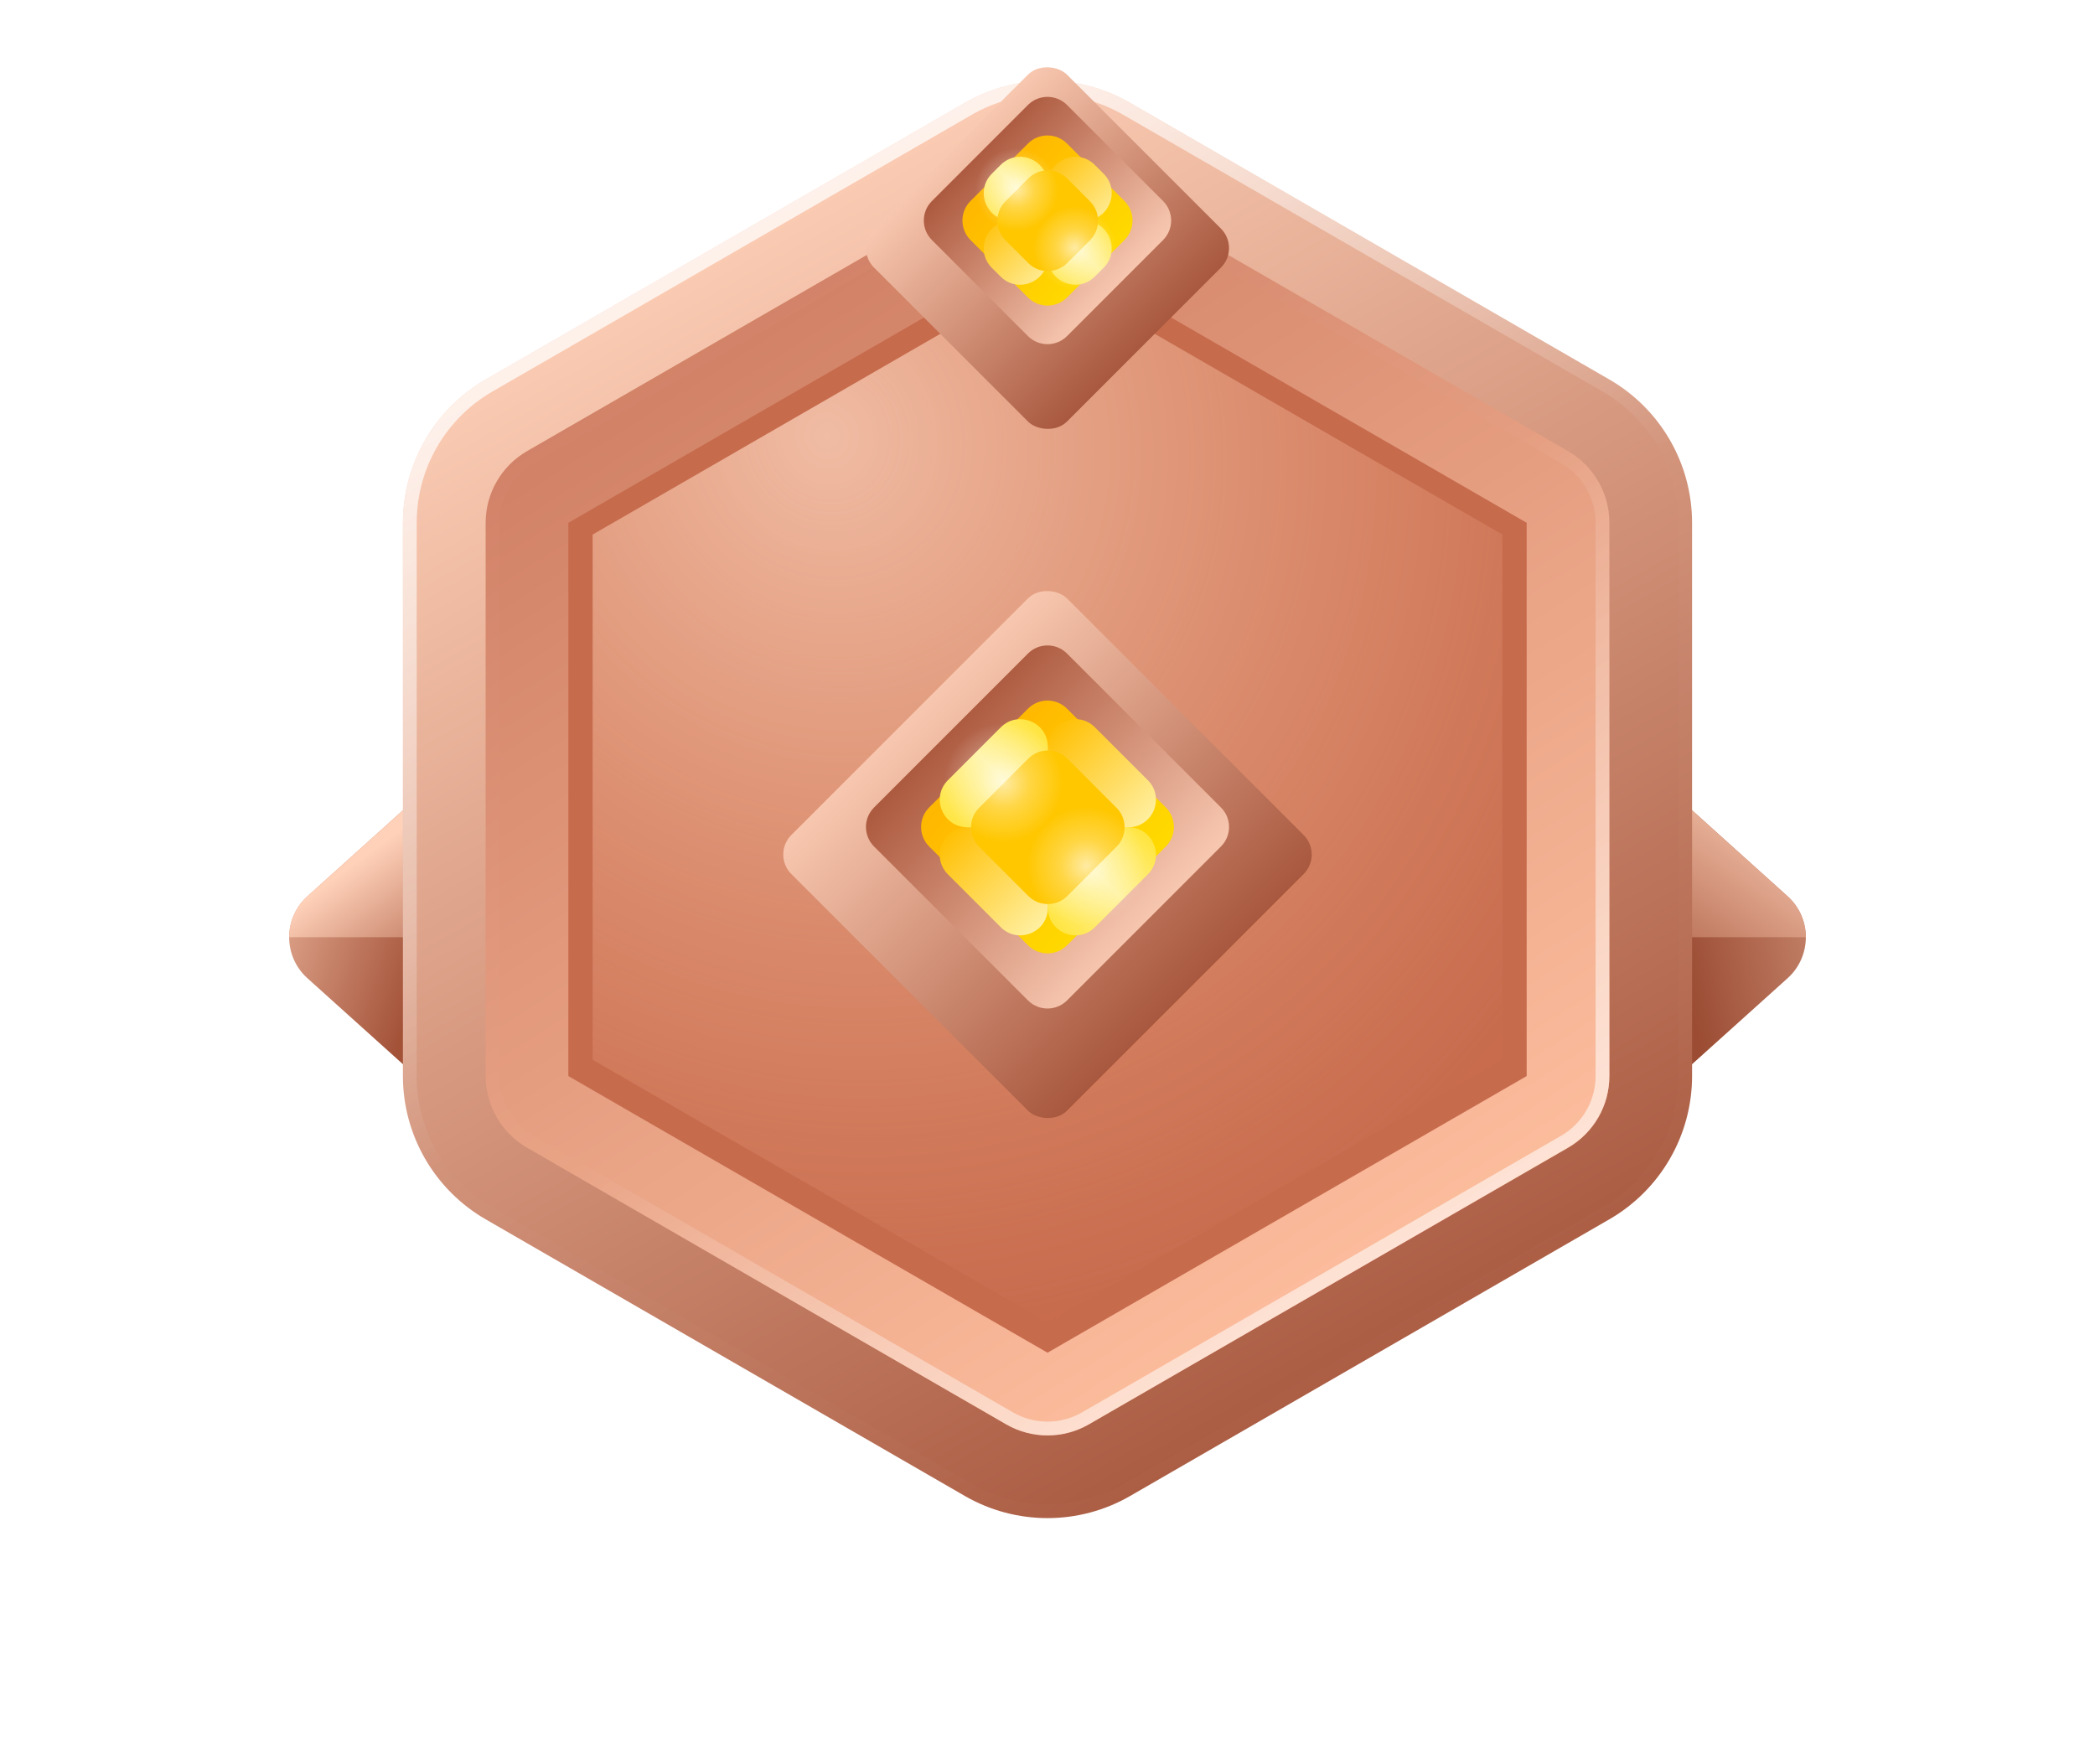 <svg width="76" height="64" viewBox="0 0 76 64" fill="none" xmlns="http://www.w3.org/2000/svg">
<g filter="url(#filter0_d_7538_196259)">
<path fill-rule="evenodd" clip-rule="evenodd" d="M11.152 30.487C10.269 29.692 10.269 28.308 11.152 27.513L19.5 20V38L11.152 30.487Z" fill="url(#paint0_linear_7538_196259)"/>
</g>
<g filter="url(#filter1_d_7538_196259)">
<path fill-rule="evenodd" clip-rule="evenodd" d="M19.5 20L19.499 29L10.489 29C10.489 28.523 10.659 28.044 11.003 27.662C11.05 27.61 11.099 27.56 11.151 27.513L19.5 20Z" fill="url(#paint1_linear_7538_196259)"/>
</g>
<g filter="url(#filter2_d_7538_196259)">
<path fill-rule="evenodd" clip-rule="evenodd" d="M64.848 30.487C65.731 29.692 65.731 28.308 64.848 27.513L56.5 20V38L64.848 30.487Z" fill="url(#paint2_linear_7538_196259)"/>
</g>
<g filter="url(#filter3_d_7538_196259)">
<path fill-rule="evenodd" clip-rule="evenodd" d="M56.5 20L56.501 29L65.511 29C65.511 28.523 65.341 28.044 64.997 27.662C64.95 27.61 64.901 27.56 64.849 27.513L56.5 20Z" fill="url(#paint3_linear_7538_196259)"/>
</g>
<path fill-rule="evenodd" clip-rule="evenodd" d="M35 3.732C36.856 2.66 39.144 2.66 41 3.732L58.383 13.768C60.239 14.84 61.383 16.82 61.383 18.964V39.036C61.383 41.179 60.239 43.16 58.383 44.232L41 54.268C39.144 55.34 36.856 55.34 35 54.268L17.617 44.232C15.761 43.16 14.617 41.179 14.617 39.036V18.964C14.617 16.82 15.761 14.84 17.617 13.768L35 3.732Z" fill="url(#paint4_linear_7538_196259)"/>
<path d="M35.125 3.949C36.904 2.921 39.096 2.921 40.875 3.949L58.258 13.985C60.037 15.012 61.133 16.91 61.133 18.964V39.036C61.133 41.09 60.037 42.988 58.258 44.016L40.875 54.051C39.096 55.079 36.904 55.079 35.125 54.051L17.742 44.016C15.963 42.988 14.867 41.09 14.867 39.036V18.964C14.867 16.91 15.963 15.012 17.742 13.985L35.125 3.949Z" stroke="url(#paint5_linear_7538_196259)" stroke-width="0.5"/>
<path fill-rule="evenodd" clip-rule="evenodd" d="M39.501 6.331C39.037 6.063 38.519 5.929 38.001 5.929C37.483 5.929 36.965 6.063 36.501 6.331L19.118 16.366C18.654 16.634 18.279 17.016 18.02 17.465C17.761 17.913 17.618 18.429 17.618 18.965L17.618 39.036C17.618 39.572 17.761 40.088 18.02 40.536C18.279 40.985 18.654 41.367 19.118 41.635L36.501 51.67C36.965 51.938 37.483 52.072 38.001 52.072C38.519 52.072 39.037 51.938 39.501 51.67L56.883 41.635C57.812 41.099 58.383 40.108 58.383 39.036V18.965C58.383 18.429 58.241 17.913 57.982 17.465C57.723 17.016 57.348 16.634 56.883 16.366L39.501 6.331Z" fill="url(#paint6_linear_7538_196259)"/>
<path d="M38.001 6.179C38.476 6.179 38.95 6.302 39.376 6.547L56.758 16.583C57.184 16.829 57.528 17.178 57.765 17.59C58.002 18.001 58.133 18.473 58.133 18.965V39.036C58.133 40.019 57.609 40.927 56.758 41.418L39.376 51.454C38.95 51.7 38.476 51.822 38.001 51.822C37.526 51.822 37.051 51.7 36.626 51.454L19.243 41.418C18.818 41.172 18.474 40.823 18.237 40.411C17.999 40 17.868 39.528 17.868 39.036V18.965C17.868 18.473 17.999 18.001 18.237 17.59C18.474 17.178 18.818 16.829 19.243 16.583L36.626 6.547C37.051 6.302 37.526 6.179 38.001 6.179Z" stroke="url(#paint7_linear_7538_196259)" stroke-width="0.5"/>
<g filter="url(#filter4_i_7538_196259)">
<path fill-rule="evenodd" clip-rule="evenodd" d="M38.001 8.929L20.618 18.965V39.036L38.001 49.072L55.383 39.036V18.965L38.001 8.929Z" fill="#C76B4D"/>
</g>
<path fill-rule="evenodd" clip-rule="evenodd" d="M38 9.865L21.5 19.392L21.5 38.444L38 47.97L54.5 38.444V19.392L38 9.865Z" fill="url(#paint8_radial_7538_196259)"/>
<g filter="url(#filter5_d_7538_196259)">
<rect x="28" y="30" width="14.142" height="14.142" rx="1" transform="rotate(-45 28 30)" fill="url(#paint9_linear_7538_196259)"/>
</g>
<path fill-rule="evenodd" clip-rule="evenodd" d="M38.707 23.707C38.317 23.317 37.683 23.317 37.293 23.707L31.707 29.293C31.317 29.683 31.317 30.317 31.707 30.707L37.293 36.293C37.683 36.683 38.317 36.683 38.707 36.293L44.293 30.707C44.683 30.317 44.683 29.683 44.293 29.293L38.707 23.707Z" fill="url(#paint10_linear_7538_196259)"/>
<path fill-rule="evenodd" clip-rule="evenodd" d="M38.707 25.707C38.317 25.317 37.683 25.317 37.293 25.707L33.707 29.293C33.317 29.683 33.317 30.317 33.707 30.707L37.293 34.293C37.683 34.683 38.317 34.683 38.707 34.293L42.293 30.707C42.683 30.317 42.683 29.683 42.293 29.293L38.707 25.707Z" fill="url(#paint11_linear_7538_196259)"/>
<path fill-rule="evenodd" clip-rule="evenodd" d="M38.013 31.011C38.013 30.459 37.565 30.011 37.013 30.011H35.094C34.203 30.011 33.757 31.088 34.387 31.718L36.306 33.637C36.936 34.267 38.013 33.821 38.013 32.93L38.013 31.011Z" fill="url(#paint12_linear_7538_196259)"/>
<path fill-rule="evenodd" clip-rule="evenodd" d="M39.014 30.011C38.462 30.011 38.014 30.459 38.014 31.011L38.014 32.93C38.014 33.821 39.092 34.267 39.721 33.637L41.641 31.718C42.27 31.088 41.824 30.011 40.933 30.011L39.014 30.011Z" fill="url(#paint13_linear_7538_196259)"/>
<path fill-rule="evenodd" clip-rule="evenodd" d="M39.721 26.385C39.092 25.755 38.014 26.201 38.014 27.092V29.011C38.014 29.564 38.462 30.011 39.014 30.011H40.933C41.824 30.011 42.27 28.934 41.641 28.304L39.721 26.385Z" fill="url(#paint14_linear_7538_196259)"/>
<path fill-rule="evenodd" clip-rule="evenodd" d="M38.013 27.092C38.013 26.201 36.936 25.755 36.306 26.384L34.387 28.304C33.757 28.934 34.203 30.011 35.094 30.011H37.013C37.565 30.011 38.013 29.563 38.013 29.011V27.092Z" fill="url(#paint15_linear_7538_196259)"/>
<path fill-rule="evenodd" clip-rule="evenodd" d="M38.719 27.518C38.328 27.127 37.695 27.127 37.304 27.518L35.519 29.304C35.128 29.694 35.128 30.327 35.519 30.718L37.304 32.504C37.695 32.894 38.328 32.894 38.719 32.504L40.504 30.718C40.895 30.327 40.895 29.694 40.504 29.304L38.719 27.518Z" fill="url(#paint16_linear_7538_196259)"/>
<circle cx="36.396" cy="28.395" r="2.121" fill="url(#paint17_radial_7538_196259)"/>
<circle cx="39.415" cy="31.412" r="2.121" fill="url(#paint18_radial_7538_196259)"/>
<g filter="url(#filter6_d_7538_196259)">
<rect x="31" y="8" width="9.899" height="9.899" rx="1" transform="rotate(-45 31 8)" fill="url(#paint19_linear_7538_196259)"/>
</g>
<path fill-rule="evenodd" clip-rule="evenodd" d="M38.707 3.807C38.316 3.417 37.683 3.417 37.292 3.807L33.807 7.293C33.416 7.683 33.416 8.317 33.807 8.707L37.292 12.193C37.683 12.583 38.316 12.583 38.707 12.193L42.193 8.707C42.583 8.317 42.583 7.683 42.193 7.293L38.707 3.807Z" fill="url(#paint20_linear_7538_196259)"/>
<path fill-rule="evenodd" clip-rule="evenodd" d="M38.707 5.207C38.317 4.817 37.683 4.817 37.293 5.207L35.207 7.293C34.817 7.683 34.817 8.317 35.207 8.707L37.293 10.793C37.683 11.183 38.317 11.183 38.707 10.793L40.793 8.707C41.183 8.317 41.183 7.683 40.793 7.293L38.707 5.207Z" fill="url(#paint21_linear_7538_196259)"/>
<path fill-rule="evenodd" clip-rule="evenodd" d="M38.008 9.009C38.008 8.457 37.56 8.009 37.008 8.009H36.689C35.798 8.009 35.352 9.086 35.981 9.716L36.301 10.035C36.931 10.665 38.008 10.219 38.008 9.328V9.009Z" fill="url(#paint22_linear_7538_196259)"/>
<path fill-rule="evenodd" clip-rule="evenodd" d="M39.009 8.008C38.457 8.008 38.009 8.456 38.009 9.008L38.009 9.327C38.009 10.218 39.086 10.665 39.716 10.035L40.035 9.715C40.665 9.085 40.219 8.008 39.328 8.008L39.009 8.008Z" fill="url(#paint23_linear_7538_196259)"/>
<path fill-rule="evenodd" clip-rule="evenodd" d="M39.716 5.982C39.086 5.352 38.009 5.798 38.009 6.689L38.009 7.008C38.009 7.561 38.457 8.008 39.009 8.008L39.328 8.008C40.219 8.008 40.665 6.931 40.035 6.301L39.716 5.982Z" fill="url(#paint24_linear_7538_196259)"/>
<path fill-rule="evenodd" clip-rule="evenodd" d="M38.008 6.69C38.008 5.799 36.931 5.353 36.301 5.983L35.981 6.302C35.352 6.932 35.798 8.009 36.689 8.009H37.008C37.56 8.009 38.008 7.561 38.008 7.009L38.008 6.69Z" fill="url(#paint25_linear_7538_196259)"/>
<path fill-rule="evenodd" clip-rule="evenodd" d="M38.715 6.476C38.324 6.085 37.691 6.085 37.3 6.476L36.475 7.302C36.084 7.692 36.084 8.325 36.475 8.716L37.3 9.542C37.691 9.932 38.324 9.932 38.715 9.542L39.541 8.716C39.931 8.325 39.931 7.692 39.541 7.302L38.715 6.476Z" fill="url(#paint26_linear_7538_196259)"/>
<circle cx="36.877" cy="6.878" r="1.485" fill="url(#paint27_radial_7538_196259)"/>
<circle cx="38.99" cy="8.991" r="1.485" fill="url(#paint28_radial_7538_196259)"/>
<defs>
<filter id="filter0_d_7538_196259" x="0.489" y="15" width="29.011" height="38" filterUnits="userSpaceOnUse" color-interpolation-filters="sRGB">
<feFlood flood-opacity="0" result="BackgroundImageFix"/>
<feColorMatrix in="SourceAlpha" type="matrix" values="0 0 0 0 0 0 0 0 0 0 0 0 0 0 0 0 0 0 127 0" result="hardAlpha"/>
<feOffset dy="5"/>
<feGaussianBlur stdDeviation="5"/>
<feColorMatrix type="matrix" values="0 0 0 0 1 0 0 0 0 0.426 0 0 0 0 0.212 0 0 0 0.238 0"/>
<feBlend mode="normal" in2="BackgroundImageFix" result="effect1_dropShadow_7538_196259"/>
<feBlend mode="normal" in="SourceGraphic" in2="effect1_dropShadow_7538_196259" result="shape"/>
</filter>
<filter id="filter1_d_7538_196259" x="0.489" y="15" width="29.011" height="29" filterUnits="userSpaceOnUse" color-interpolation-filters="sRGB">
<feFlood flood-opacity="0" result="BackgroundImageFix"/>
<feColorMatrix in="SourceAlpha" type="matrix" values="0 0 0 0 0 0 0 0 0 0 0 0 0 0 0 0 0 0 127 0" result="hardAlpha"/>
<feOffset dy="5"/>
<feGaussianBlur stdDeviation="5"/>
<feColorMatrix type="matrix" values="0 0 0 0 1 0 0 0 0 0.426 0 0 0 0 0.212 0 0 0 0.238 0"/>
<feBlend mode="normal" in2="BackgroundImageFix" result="effect1_dropShadow_7538_196259"/>
<feBlend mode="normal" in="SourceGraphic" in2="effect1_dropShadow_7538_196259" result="shape"/>
</filter>
<filter id="filter2_d_7538_196259" x="46.5" y="15" width="29.011" height="38" filterUnits="userSpaceOnUse" color-interpolation-filters="sRGB">
<feFlood flood-opacity="0" result="BackgroundImageFix"/>
<feColorMatrix in="SourceAlpha" type="matrix" values="0 0 0 0 0 0 0 0 0 0 0 0 0 0 0 0 0 0 127 0" result="hardAlpha"/>
<feOffset dy="5"/>
<feGaussianBlur stdDeviation="5"/>
<feColorMatrix type="matrix" values="0 0 0 0 1 0 0 0 0 0.426 0 0 0 0 0.212 0 0 0 0.238 0"/>
<feBlend mode="normal" in2="BackgroundImageFix" result="effect1_dropShadow_7538_196259"/>
<feBlend mode="normal" in="SourceGraphic" in2="effect1_dropShadow_7538_196259" result="shape"/>
</filter>
<filter id="filter3_d_7538_196259" x="46.5" y="15" width="29.011" height="29" filterUnits="userSpaceOnUse" color-interpolation-filters="sRGB">
<feFlood flood-opacity="0" result="BackgroundImageFix"/>
<feColorMatrix in="SourceAlpha" type="matrix" values="0 0 0 0 0 0 0 0 0 0 0 0 0 0 0 0 0 0 127 0" result="hardAlpha"/>
<feOffset dy="5"/>
<feGaussianBlur stdDeviation="5"/>
<feColorMatrix type="matrix" values="0 0 0 0 1 0 0 0 0 0.426 0 0 0 0 0.212 0 0 0 0.238 0"/>
<feBlend mode="normal" in2="BackgroundImageFix" result="effect1_dropShadow_7538_196259"/>
<feBlend mode="normal" in="SourceGraphic" in2="effect1_dropShadow_7538_196259" result="shape"/>
</filter>
<filter id="filter4_i_7538_196259" x="20.618" y="8.929" width="34.766" height="40.144" filterUnits="userSpaceOnUse" color-interpolation-filters="sRGB">
<feFlood flood-opacity="0" result="BackgroundImageFix"/>
<feBlend mode="normal" in="SourceGraphic" in2="BackgroundImageFix" result="shape"/>
<feColorMatrix in="SourceAlpha" type="matrix" values="0 0 0 0 0 0 0 0 0 0 0 0 0 0 0 0 0 0 127 0" result="hardAlpha"/>
<feOffset/>
<feGaussianBlur stdDeviation="2.5"/>
<feComposite in2="hardAlpha" operator="arithmetic" k2="-1" k3="1"/>
<feColorMatrix type="matrix" values="0 0 0 0 0.294 0 0 0 0 0.118 0 0 0 0 0.063 0 0 0 0.407 0"/>
<feBlend mode="normal" in2="shape" result="effect1_innerShadow_7538_196259"/>
</filter>
<filter id="filter5_d_7538_196259" x="26.414" y="19.414" width="23.172" height="23.172" filterUnits="userSpaceOnUse" color-interpolation-filters="sRGB">
<feFlood flood-opacity="0" result="BackgroundImageFix"/>
<feColorMatrix in="SourceAlpha" type="matrix" values="0 0 0 0 0 0 0 0 0 0 0 0 0 0 0 0 0 0 127 0" result="hardAlpha"/>
<feOffset dy="1"/>
<feGaussianBlur stdDeviation="1"/>
<feColorMatrix type="matrix" values="0 0 0 0 0.604 0 0 0 0 0.218 0 0 0 0 0.086 0 0 0 1 0"/>
<feBlend mode="normal" in2="BackgroundImageFix" result="effect1_dropShadow_7538_196259"/>
<feBlend mode="normal" in="SourceGraphic" in2="effect1_dropShadow_7538_196259" result="shape"/>
</filter>
<filter id="filter6_d_7538_196259" x="29.414" y="0.414" width="17.172" height="17.172" filterUnits="userSpaceOnUse" color-interpolation-filters="sRGB">
<feFlood flood-opacity="0" result="BackgroundImageFix"/>
<feColorMatrix in="SourceAlpha" type="matrix" values="0 0 0 0 0 0 0 0 0 0 0 0 0 0 0 0 0 0 127 0" result="hardAlpha"/>
<feOffset dy="1"/>
<feGaussianBlur stdDeviation="1"/>
<feColorMatrix type="matrix" values="0 0 0 0 0.604 0 0 0 0 0.218 0 0 0 0 0.086 0 0 0 1 0"/>
<feBlend mode="normal" in2="BackgroundImageFix" result="effect1_dropShadow_7538_196259"/>
<feBlend mode="normal" in="SourceGraphic" in2="effect1_dropShadow_7538_196259" result="shape"/>
</filter>
<linearGradient id="paint0_linear_7538_196259" x1="5.838" y1="31.611" x2="13.986" y2="34.3" gradientUnits="userSpaceOnUse">
<stop stop-color="#FFD1B9"/>
<stop offset="1" stop-color="#A35238"/>
</linearGradient>
<linearGradient id="paint1_linear_7538_196259" x1="10.659" y1="27.942" x2="14.205" y2="32.76" gradientUnits="userSpaceOnUse">
<stop stop-color="#FFD1B9"/>
<stop offset="1" stop-color="#A35238"/>
</linearGradient>
<linearGradient id="paint2_linear_7538_196259" x1="74.911" y1="34.514" x2="62.562" y2="37.181" gradientUnits="userSpaceOnUse">
<stop stop-color="#FFD1B9"/>
<stop offset="1" stop-color="#9B4C33"/>
</linearGradient>
<linearGradient id="paint3_linear_7538_196259" x1="68.246" y1="26.227" x2="63.066" y2="33.58" gradientUnits="userSpaceOnUse">
<stop stop-color="#FFD1B9"/>
<stop offset="1" stop-color="#A35238"/>
</linearGradient>
<linearGradient id="paint4_linear_7538_196259" x1="3.383" y1="18.734" x2="29.774" y2="65.518" gradientUnits="userSpaceOnUse">
<stop stop-color="#FFD1B9"/>
<stop offset="1" stop-color="#A35238"/>
</linearGradient>
<linearGradient id="paint5_linear_7538_196259" x1="48.273" y1="23.341" x2="36.44" y2="3.147" gradientUnits="userSpaceOnUse">
<stop stop-color="white" stop-opacity="0.01"/>
<stop offset="1" stop-color="white" stop-opacity="0.735"/>
</linearGradient>
<linearGradient id="paint6_linear_7538_196259" x1="9.535" y1="18.146" x2="35.44" y2="58.812" gradientUnits="userSpaceOnUse">
<stop stop-color="#CD7C61"/>
<stop offset="1" stop-color="#FFC1A1"/>
</linearGradient>
<linearGradient id="paint7_linear_7538_196259" x1="30.454" y1="35.177" x2="42.826" y2="51.13" gradientUnits="userSpaceOnUse">
<stop stop-color="white" stop-opacity="0.01"/>
<stop offset="1" stop-color="white" stop-opacity="0.569"/>
</linearGradient>
<radialGradient id="paint8_radial_7538_196259" cx="0" cy="0" r="1" gradientUnits="userSpaceOnUse" gradientTransform="translate(29.908 15.861) rotate(61.074) scale(32.973 30.782)">
<stop stop-color="#FFDAC4" stop-opacity="0.73"/>
<stop offset="1" stop-color="#FFBB93" stop-opacity="0.01"/>
</radialGradient>
<linearGradient id="paint9_linear_7538_196259" x1="28" y1="30" x2="28" y2="44.142" gradientUnits="userSpaceOnUse">
<stop stop-color="#F8C7AF"/>
<stop offset="1" stop-color="#A8583E"/>
</linearGradient>
<linearGradient id="paint10_linear_7538_196259" x1="44.848" y1="29.848" x2="37.545" y2="23.152" gradientUnits="userSpaceOnUse">
<stop stop-color="#F7C6AF"/>
<stop offset="1" stop-color="#AD5B40"/>
</linearGradient>
<linearGradient id="paint11_linear_7538_196259" x1="45.709" y1="29.405" x2="39.014" y2="23.561" gradientUnits="userSpaceOnUse">
<stop stop-color="#FFE200"/>
<stop offset="1" stop-color="#FFB800"/>
</linearGradient>
<linearGradient id="paint12_linear_7538_196259" x1="40.699" y1="31.793" x2="36.69" y2="27.784" gradientUnits="userSpaceOnUse">
<stop stop-color="#FFF7BA"/>
<stop offset="1" stop-color="#FFBF00"/>
</linearGradient>
<linearGradient id="paint13_linear_7538_196259" x1="37.508" y1="34.041" x2="41.89" y2="29.659" gradientUnits="userSpaceOnUse">
<stop stop-color="#FFE123"/>
<stop offset="0.531" stop-color="#FFF29C"/>
<stop offset="1" stop-color="#FFE123"/>
</linearGradient>
<linearGradient id="paint14_linear_7538_196259" x1="43.433" y1="29.167" x2="39.371" y2="25.105" gradientUnits="userSpaceOnUse">
<stop stop-color="#FFF7BA"/>
<stop offset="1" stop-color="#FFBF00"/>
</linearGradient>
<linearGradient id="paint15_linear_7538_196259" x1="34.84" y1="31.374" x2="39.222" y2="26.992" gradientUnits="userSpaceOnUse">
<stop stop-color="#FFE123"/>
<stop offset="0.531" stop-color="#FFF29C"/>
<stop offset="1" stop-color="#FFE123"/>
</linearGradient>
<linearGradient id="paint16_linear_7538_196259" x1="42.945" y1="29.63" x2="38.66" y2="25.89" gradientUnits="userSpaceOnUse">
<stop stop-color="#FFC700"/>
<stop offset="1" stop-color="#FFC700"/>
</linearGradient>
<radialGradient id="paint17_radial_7538_196259" cx="0" cy="0" r="1" gradientUnits="userSpaceOnUse" gradientTransform="translate(36.396 28.395) rotate(90) scale(2.121)">
<stop stop-color="white" stop-opacity="0.639"/>
<stop offset="0.441" stop-color="white" stop-opacity="0.271"/>
<stop offset="1" stop-color="white" stop-opacity="0.01"/>
</radialGradient>
<radialGradient id="paint18_radial_7538_196259" cx="0" cy="0" r="1" gradientUnits="userSpaceOnUse" gradientTransform="translate(39.415 31.412) rotate(90) scale(2.121)">
<stop stop-color="white" stop-opacity="0.639"/>
<stop offset="0.441" stop-color="white" stop-opacity="0.271"/>
<stop offset="1" stop-color="white" stop-opacity="0.01"/>
</radialGradient>
<linearGradient id="paint19_linear_7538_196259" x1="31" y1="8" x2="31" y2="17.899" gradientUnits="userSpaceOnUse">
<stop stop-color="#F8C7AF"/>
<stop offset="1" stop-color="#A8583E"/>
</linearGradient>
<linearGradient id="paint20_linear_7538_196259" x1="42.794" y1="7.894" x2="37.681" y2="3.206" gradientUnits="userSpaceOnUse">
<stop stop-color="#F7C6AF"/>
<stop offset="1" stop-color="#AD5B40"/>
</linearGradient>
<linearGradient id="paint21_linear_7538_196259" x1="43.396" y1="7.584" x2="38.71" y2="3.493" gradientUnits="userSpaceOnUse">
<stop stop-color="#FFE200"/>
<stop offset="1" stop-color="#FFB800"/>
</linearGradient>
<linearGradient id="paint22_linear_7538_196259" x1="39.888" y1="9.257" x2="37.081" y2="6.45" gradientUnits="userSpaceOnUse">
<stop stop-color="#FFF7BA"/>
<stop offset="1" stop-color="#FFBF00"/>
</linearGradient>
<linearGradient id="paint23_linear_7538_196259" x1="37.655" y1="10.829" x2="40.722" y2="7.762" gradientUnits="userSpaceOnUse">
<stop stop-color="#FFE123"/>
<stop offset="0.531" stop-color="#FFF29C"/>
<stop offset="1" stop-color="#FFE123"/>
</linearGradient>
<linearGradient id="paint24_linear_7538_196259" x1="41.802" y1="7.417" x2="38.959" y2="4.573" gradientUnits="userSpaceOnUse">
<stop stop-color="#FFF7BA"/>
<stop offset="1" stop-color="#FFBF00"/>
</linearGradient>
<linearGradient id="paint25_linear_7538_196259" x1="35.786" y1="8.963" x2="38.854" y2="5.896" gradientUnits="userSpaceOnUse">
<stop stop-color="#FFE123"/>
<stop offset="0.531" stop-color="#FFF29C"/>
<stop offset="1" stop-color="#FFE123"/>
</linearGradient>
<linearGradient id="paint26_linear_7538_196259" x1="41.461" y1="7.742" x2="38.462" y2="5.124" gradientUnits="userSpaceOnUse">
<stop stop-color="#FFC700"/>
<stop offset="1" stop-color="#FFC700"/>
</linearGradient>
<radialGradient id="paint27_radial_7538_196259" cx="0" cy="0" r="1" gradientUnits="userSpaceOnUse" gradientTransform="translate(36.877 6.878) rotate(90) scale(1.485)">
<stop stop-color="white" stop-opacity="0.639"/>
<stop offset="0.441" stop-color="white" stop-opacity="0.271"/>
<stop offset="1" stop-color="white" stop-opacity="0.01"/>
</radialGradient>
<radialGradient id="paint28_radial_7538_196259" cx="0" cy="0" r="1" gradientUnits="userSpaceOnUse" gradientTransform="translate(38.99 8.991) rotate(90) scale(1.485)">
<stop stop-color="white" stop-opacity="0.639"/>
<stop offset="0.441" stop-color="white" stop-opacity="0.271"/>
<stop offset="1" stop-color="white" stop-opacity="0.01"/>
</radialGradient>
</defs>
</svg>
